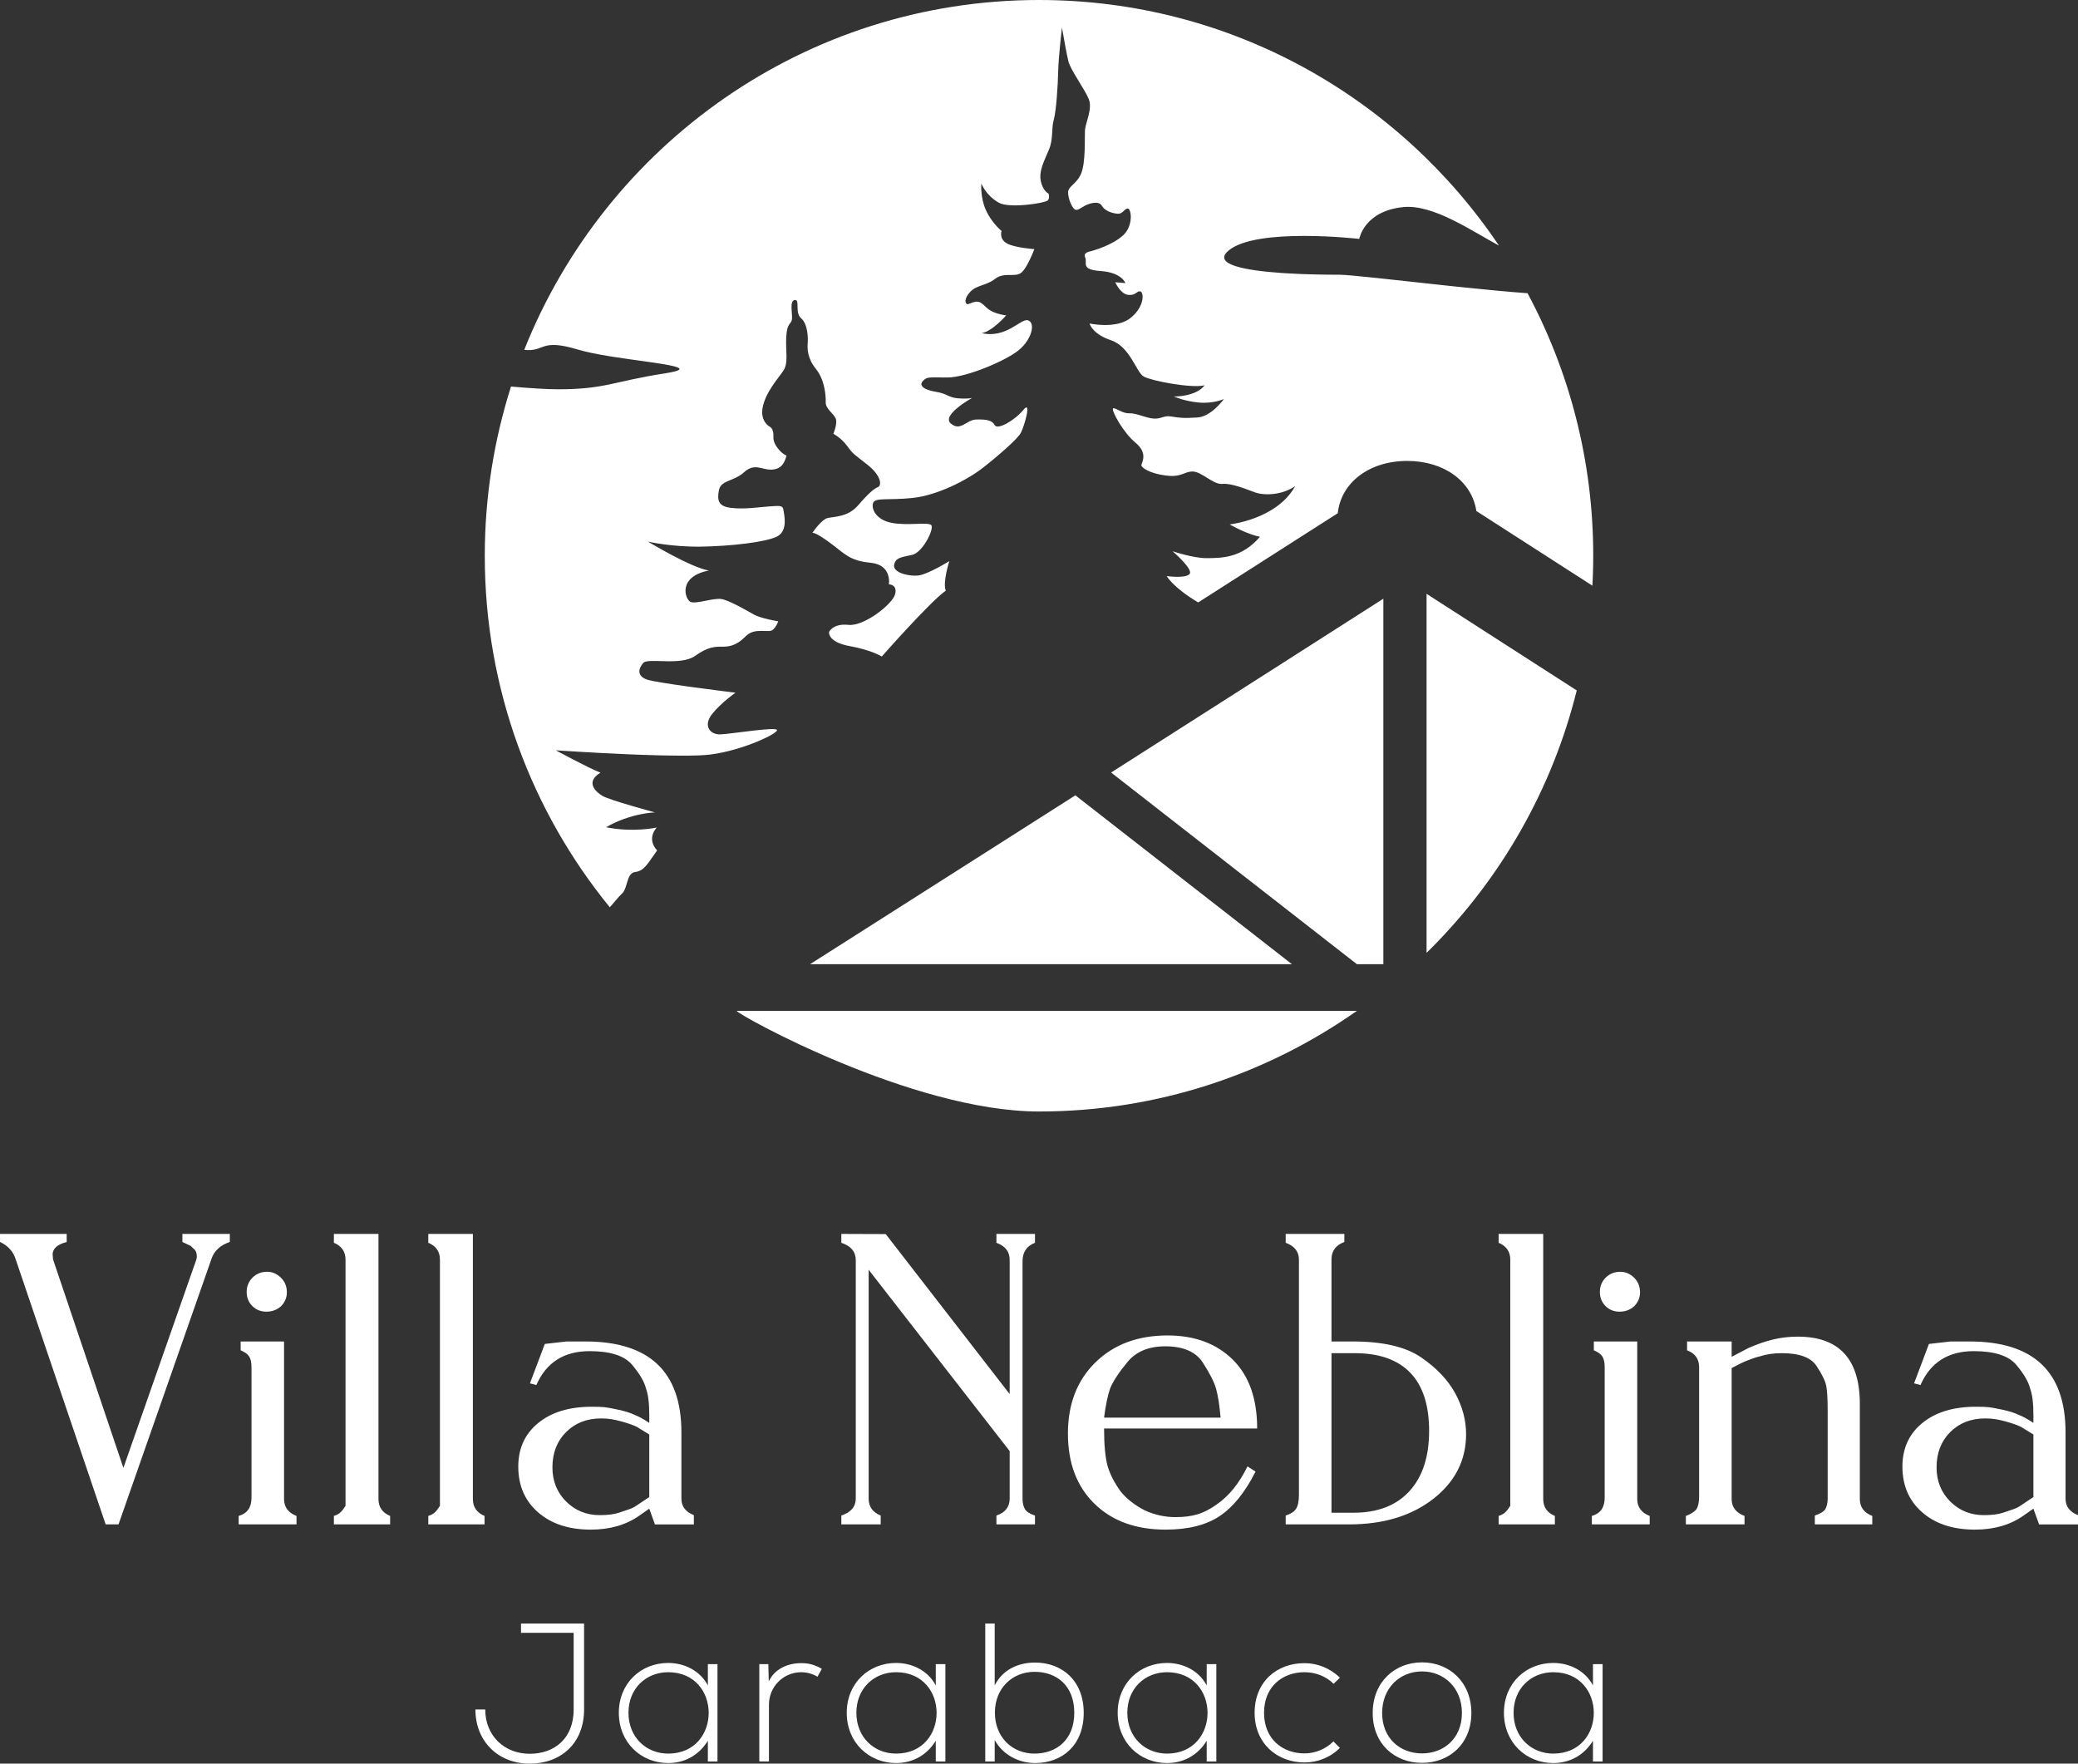 <svg xmlns="http://www.w3.org/2000/svg" xmlns:xlink="http://www.w3.org/1999/xlink" width="218px" height="185px" viewBox="0 0 218 185"><rect x="0" y="0" width="218" height="185" fill="#333333" stroke="none"/><title>Logo villa neblina Copy</title><g id="Page-1" stroke="none" stroke-width="1" fill="none" fill-rule="evenodd"><g id="Sistema-de-Dise&#xF1;o" transform="translate(-459, -318)" fill="#FFFFFF"><g id="Logo-villa-neblina-Copy" transform="translate(459, 318)"><path d="M61.275,170.304 L61.275,179.318 C61.275,182.872 58.842,185 55.565,185 C52.285,185 49.874,182.685 49.874,179.318 L50.905,179.318 C50.905,182.065 52.904,183.966 55.565,183.966 C58.224,183.966 60.182,182.314 60.182,179.318 L60.182,171.276 L54.658,171.276 L54.658,170.304 L61.275,170.304 Z M162.952,174.439 C164.601,174.439 166.271,175.204 167.116,176.794 L167.116,174.562 L168.126,174.562 L168.126,184.774 L167.116,184.774 L167.116,182.604 C166.127,184.195 164.601,184.939 162.952,184.939 C160.106,184.939 157.776,182.789 157.776,179.668 C157.776,176.547 160.106,174.439 162.952,174.439 Z M122.43,174.439 C124.079,174.439 125.749,175.204 126.594,176.794 L126.594,174.562 L127.604,174.562 L127.604,184.774 L126.594,184.774 L126.594,182.604 C125.605,184.195 124.079,184.939 122.43,184.939 C119.584,184.939 117.254,182.789 117.254,179.668 C117.254,176.547 119.584,174.439 122.43,174.439 Z M94.006,174.439 C95.656,174.439 97.326,175.204 98.171,176.794 L98.171,174.562 L99.18,174.562 L99.18,184.774 L98.171,184.774 L98.171,182.604 C97.182,184.195 95.656,184.939 94.006,184.939 C91.161,184.939 88.83,182.789 88.83,179.668 C88.83,176.547 91.161,174.439 94.006,174.439 Z M70.096,174.439 C71.746,174.439 73.416,175.204 74.261,176.794 L74.261,174.562 L75.27,174.562 L75.27,184.774 L74.261,184.774 L74.261,182.604 C73.272,184.195 71.746,184.939 70.096,184.939 C67.251,184.939 64.921,182.789 64.921,179.668 C64.921,176.547 67.251,174.439 70.096,174.439 Z M104.352,170.304 L104.352,176.794 C105.176,175.142 106.825,174.397 108.578,174.397 C111.423,174.397 113.691,176.298 113.691,179.669 C113.691,183.058 111.444,184.939 108.599,184.939 C106.867,184.939 105.197,184.071 104.352,182.521 L104.352,184.774 L103.362,184.774 L103.362,170.304 L104.352,170.304 Z M149.183,174.377 C152.048,174.377 154.358,176.443 154.358,179.689 C154.358,182.935 152.048,184.919 149.183,184.919 C146.317,184.919 144.009,182.935 144.009,179.689 C144.009,176.443 146.317,174.377 149.183,174.377 Z M136.856,174.46 C138.196,174.46 139.537,174.976 140.568,175.988 L139.908,176.629 C139.083,175.802 137.949,175.41 136.856,175.41 C134.548,175.41 132.609,176.918 132.609,179.668 C132.609,182.417 134.548,183.926 136.856,183.926 C137.949,183.926 139.063,183.493 139.888,182.665 L140.568,183.348 C139.537,184.38 138.196,184.876 136.856,184.876 C133.991,184.876 131.62,182.892 131.62,179.668 C131.62,176.442 133.909,174.46 136.856,174.46 Z M84.029,174.46 C84.792,174.439 85.535,174.646 86.215,175.058 L85.761,175.885 C85.224,175.556 84.627,175.411 84.029,175.411 C82.133,175.431 80.669,176.961 80.669,178.822 L80.669,184.773 L79.658,184.773 L79.658,174.562 L80.607,174.562 L80.649,176.381 C81.288,174.998 82.731,174.46 84.029,174.46 Z M108.537,175.369 C106.187,175.369 104.373,177.105 104.373,179.647 C104.373,182.19 106.145,183.947 108.537,183.947 C110.826,183.947 112.702,182.5 112.702,179.669 C112.702,176.794 110.826,175.369 108.537,175.369 Z M70.096,175.41 C67.788,175.41 65.932,177.105 65.932,179.668 C65.932,182.23 67.788,183.947 70.096,183.947 C75.765,183.947 75.765,175.41 70.096,175.41 Z M162.952,175.41 C160.643,175.41 158.787,177.105 158.787,179.668 C158.787,182.23 160.643,183.947 162.952,183.947 C168.62,183.947 168.62,175.41 162.952,175.41 Z M122.43,175.41 C120.121,175.41 118.265,177.105 118.265,179.668 C118.265,182.23 120.121,183.947 122.43,183.947 C128.098,183.947 128.098,175.41 122.43,175.41 Z M94.006,175.41 C91.697,175.41 89.841,177.105 89.841,179.668 C89.841,182.23 91.697,183.947 94.006,183.947 C99.675,183.947 99.675,175.41 94.006,175.41 Z M149.183,175.327 C146.874,175.327 144.998,177.043 144.998,179.689 C144.998,182.335 146.874,183.927 149.183,183.927 C151.491,183.927 153.368,182.335 153.368,179.689 C153.368,177.043 151.491,175.327 149.183,175.327 Z M61.413,140.716 C68.128,140.716 71.485,143.894 71.485,150.247 L71.485,157.204 C71.485,158.019 71.922,158.596 72.792,158.933 L72.792,159.905 L68.708,159.905 L68.114,158.255 L67.106,158.961 C65.705,159.956 63.996,160.453 61.979,160.453 C59.683,160.453 57.841,159.85 56.453,158.642 C55.065,157.434 54.372,155.835 54.372,153.84 C54.372,151.93 55.068,150.408 56.461,149.271 C57.85,148.133 59.726,147.563 62.086,147.563 C62.677,147.563 63.112,147.578 63.393,147.606 C63.674,147.634 64.173,147.726 64.889,147.88 C65.606,148.037 66.161,148.212 66.554,148.41 C66.948,148.55 67.468,148.831 68.114,149.254 L68.114,148.452 C68.114,147.196 68.001,146.268 67.775,145.669 C67.606,144.956 67.12,144.122 66.316,143.166 C65.513,142.21 64.024,141.731 61.853,141.731 C59.174,141.731 57.312,142.914 56.27,145.282 L55.595,145.109 L57.154,140.976 L59.431,140.716 L61.413,140.716 Z M206.621,140.716 C213.336,140.716 216.693,143.894 216.693,150.247 L216.693,157.204 C216.693,158.019 217.13,158.596 218,158.933 L218,159.905 L213.916,159.905 L213.322,158.255 L212.314,158.961 C210.913,159.956 209.204,160.453 207.187,160.453 C204.89,160.453 203.048,159.85 201.661,158.642 C200.273,157.434 199.58,155.835 199.58,153.84 C199.58,151.93 200.276,150.408 201.668,149.271 C203.058,148.133 204.934,147.563 207.294,147.563 C207.884,147.563 208.32,147.578 208.601,147.606 C208.881,147.634 209.381,147.726 210.097,147.88 C210.813,148.037 211.368,148.212 211.762,148.41 C212.156,148.55 212.675,148.831 213.322,149.254 L213.322,148.452 C213.322,147.196 213.209,146.268 212.982,145.669 C212.813,144.956 212.328,144.122 211.523,143.166 C210.72,142.21 209.232,141.731 207.061,141.731 C204.382,141.731 202.52,142.914 201.478,145.282 L200.803,145.109 L202.361,140.976 L204.639,140.716 L206.621,140.716 Z M122.486,140.085 C125.325,140.085 127.601,140.926 129.315,142.608 C131.03,144.293 131.887,146.704 131.887,149.846 L115.827,149.846 C115.827,151.593 115.954,152.916 116.206,153.819 C116.346,154.269 116.523,154.699 116.734,155.107 C116.943,155.516 117.217,155.96 117.555,156.439 C118.2,157.229 119.045,157.889 120.084,158.426 C121.123,158.905 122.205,159.142 123.331,159.142 C124.201,159.142 124.967,159.046 125.626,158.847 C126.286,158.651 126.969,158.298 127.673,157.791 C128.936,156.918 130.003,155.593 130.874,153.819 L131.718,154.368 C130.622,156.538 129.364,158.095 127.946,159.038 C126.525,159.982 124.637,160.453 122.275,160.453 C119.157,160.453 116.67,159.547 114.816,157.734 C112.961,155.92 112.034,153.468 112.034,150.374 C112.034,147.282 112.995,144.793 114.921,142.909 C116.845,141.027 119.368,140.085 122.486,140.085 Z M188.6,140.21 C192.941,140.21 195.112,142.564 195.112,147.268 L195.112,157.243 C195.112,158.087 195.548,158.679 196.419,159.016 L196.419,159.904 L190.391,159.904 L190.391,158.974 C190.898,158.806 191.248,158.609 191.445,158.382 C191.64,158.073 191.74,157.678 191.74,157.199 L191.74,148.114 C191.74,146.817 191.69,145.909 191.592,145.387 C191.493,144.866 191.15,144.162 190.56,143.274 C189.97,142.387 188.761,141.944 186.935,141.944 C186.063,141.944 185.291,142.056 184.616,142.281 C184.251,142.365 183.823,142.506 183.331,142.702 C182.84,142.901 182.284,143.169 181.666,143.508 L181.666,157.243 C181.666,158.087 182.114,158.679 183.015,159.016 L183.015,159.904 L176.861,159.904 L176.861,159.016 C177.338,158.847 177.703,158.621 177.957,158.34 C178.152,158.031 178.252,157.58 178.252,156.988 L178.252,143.422 C178.252,142.55 177.83,141.958 176.988,141.647 L176.988,140.717 L181.666,140.717 L181.666,142.325 L183.441,141.395 C184.344,141 185.204,140.703 186.021,140.506 C186.838,140.31 187.697,140.21 188.6,140.21 Z M6.996,129.434 L6.996,130.283 C6.013,130.538 5.521,130.976 5.521,131.599 L5.566,132.109 L12.945,153.976 L20.607,132.095 L20.653,131.84 C20.653,131.419 20.527,131.124 20.275,130.954 L20.022,130.701 L19.135,130.278 L19.135,129.434 L24.109,129.434 L24.109,130.278 C23.098,130.617 22.452,131.223 22.171,132.095 L12.434,159.904 L11.085,159.904 L1.644,132.095 C1.391,131.279 0.842,130.673 0,130.278 L0,129.434 L6.996,129.434 Z M29.799,140.717 L29.799,157.241 C29.799,158.087 30.235,158.679 31.106,159.017 L31.106,159.904 L25.037,159.904 L25.037,159.017 C25.935,158.763 26.385,158.129 26.385,157.115 L26.385,143.422 C26.385,142.914 26.301,142.535 26.132,142.281 C25.965,142.026 25.67,141.817 25.247,141.647 L25.247,140.717 L29.799,140.717 Z M141.034,129.434 L141.034,130.278 C140.134,130.617 139.685,131.223 139.685,132.095 L139.685,140.717 L141.925,140.717 C145.08,140.717 147.471,141.274 149.092,142.387 C150.712,143.5 151.903,144.754 152.664,146.147 C153.424,147.543 153.805,148.972 153.805,150.438 C153.805,153.171 152.659,155.431 150.371,157.221 C148.079,159.01 145.136,159.904 141.539,159.904 L134.88,159.904 L134.88,158.974 C135.413,158.806 135.779,158.566 135.974,158.256 C136.171,157.945 136.27,157.452 136.27,156.776 L136.27,132.137 C136.27,131.293 135.807,130.701 134.88,130.363 L134.88,129.434 L141.034,129.434 Z M161.897,129.434 L161.897,157.243 C161.897,158.087 162.305,158.679 163.12,159.016 L163.12,159.904 L157.219,159.904 L157.219,159.016 C157.613,158.904 157.921,158.693 158.146,158.382 L158.441,157.959 L158.441,132.137 C158.441,131.293 158.033,130.701 157.219,130.363 L157.219,129.434 L161.897,129.434 Z M108.579,129.434 L108.579,130.364 C107.707,130.701 107.272,131.351 107.272,132.308 L107.272,157.199 C107.272,157.65 107.357,158.017 107.524,158.298 C107.693,158.58 108.044,158.805 108.579,158.975 L108.579,159.904 L104.533,159.904 L104.533,158.975 C105.461,158.665 105.923,158.073 105.923,157.199 L105.923,152.214 L91.129,133.195 L91.129,157.199 C91.129,158.045 91.549,158.636 92.393,158.975 L92.393,159.904 L88.262,159.904 L88.262,158.975 C89.275,158.636 89.778,158.045 89.778,157.199 L89.778,132.181 C89.778,131.307 89.275,130.701 88.262,130.364 L88.262,129.434 L92.92,129.451 L105.923,146.233 L105.923,132.142 C105.923,131.296 105.461,130.704 104.533,130.365 L104.533,129.434 L108.579,129.434 Z M39.705,129.434 L39.705,157.243 C39.705,158.087 40.113,158.679 40.928,159.016 L40.928,159.904 L35.027,159.904 L35.027,159.016 C35.421,158.904 35.729,158.693 35.954,158.382 L36.249,157.959 L36.249,132.137 C36.249,131.293 35.841,130.701 35.027,130.363 L35.027,129.434 L39.705,129.434 Z M171.76,140.717 L171.76,157.241 C171.76,158.087 172.195,158.679 173.067,159.017 L173.067,159.904 L166.998,159.904 L166.998,159.017 C167.896,158.763 168.345,158.129 168.345,157.115 L168.345,143.422 C168.345,142.914 168.262,142.535 168.093,142.281 C167.925,142.026 167.631,141.817 167.207,141.647 L167.207,140.717 L171.76,140.717 Z M49.61,129.434 L49.61,157.243 C49.61,158.087 50.017,158.679 50.833,159.016 L50.833,159.904 L44.932,159.904 L44.932,159.016 C45.326,158.904 45.634,158.693 45.859,158.382 L46.154,157.959 L46.154,132.137 C46.154,131.293 45.746,130.701 44.932,130.363 L44.932,129.434 L49.61,129.434 Z M208.263,148.789 C206.774,148.789 205.551,149.267 204.596,150.221 C203.641,151.174 203.163,152.41 203.163,153.924 C203.163,155.354 203.641,156.548 204.596,157.501 C205.551,158.456 206.731,158.933 208.137,158.933 C208.951,158.933 209.619,158.849 210.139,158.68 C210.66,158.512 211.03,158.386 211.257,158.3 C211.482,158.218 211.663,158.134 211.804,158.048 L213.322,157.038 L213.322,150.473 L212.015,149.672 C211.621,149.478 211.058,149.28 210.33,149.085 C210.019,149.001 209.703,148.931 209.381,148.873 C209.058,148.817 208.686,148.789 208.263,148.789 Z M63.055,148.789 C61.566,148.789 60.343,149.267 59.388,150.221 C58.433,151.174 57.955,152.41 57.955,153.924 C57.955,155.354 58.433,156.548 59.388,157.501 C60.343,158.456 61.523,158.933 62.929,158.933 C63.743,158.933 64.412,158.849 64.931,158.68 C65.452,158.512 65.823,158.386 66.049,158.3 C66.274,158.218 66.455,158.134 66.596,158.048 L68.114,157.038 L68.114,150.473 L66.807,149.672 C66.415,149.478 65.851,149.28 65.122,149.085 C64.812,149.001 64.495,148.931 64.173,148.873 C63.85,148.817 63.478,148.789 63.055,148.789 Z M142.128,141.944 L139.685,141.944 L139.685,158.679 L142.003,158.679 C144.532,158.679 146.484,157.925 147.862,156.417 C149.237,154.911 149.927,152.804 149.927,150.101 C149.927,147.394 149.265,145.359 147.946,143.993 C146.625,142.628 144.685,141.944 142.128,141.944 Z M122.236,141.224 C120.509,141.224 119.194,141.771 118.289,142.863 C117.383,143.956 116.776,144.881 116.464,145.636 C116.208,146.367 115.997,147.388 115.827,148.705 L128.051,148.705 C127.938,147.416 127.781,146.415 127.584,145.7 C127.386,144.986 126.918,144.061 126.183,142.926 C125.448,141.793 124.131,141.224 122.236,141.224 Z M169.99,133.406 C170.522,133.406 171.001,133.61 171.423,134.019 C171.845,134.428 172.054,134.942 172.054,135.561 C172.054,136.125 171.845,136.618 171.423,137.039 C171.001,137.406 170.496,137.59 169.905,137.59 C169.314,137.59 168.824,137.392 168.431,136.999 C168.037,136.604 167.84,136.11 167.84,135.519 C167.84,134.927 168.043,134.428 168.451,134.019 C168.859,133.61 169.372,133.406 169.99,133.406 Z M28.03,133.406 C28.562,133.406 29.041,133.61 29.463,134.019 C29.884,134.428 30.094,134.942 30.094,135.561 C30.094,136.125 29.884,136.618 29.463,137.039 C29.041,137.406 28.535,137.59 27.945,137.59 C27.354,137.59 26.864,137.392 26.47,136.999 C26.076,136.604 25.879,136.11 25.879,135.519 C25.879,134.927 26.083,134.428 26.49,134.019 C26.898,133.61 27.411,133.406 28.03,133.406 Z M142.354,106.033 C132.912,112.679 121.415,116.593 108.999,116.593 C95.688,116.593 77.37,106.426 77.29,106.041 L77.293,106.033 L142.354,106.033 Z M112.816,83.427 L135.531,101.138 L84.985,101.138 L85.631,100.727 L85.631,100.727 L86.922,99.906 C94.023,95.388 101.024,90.933 105.665,87.98 C108.056,86.458 110.448,84.935 112.816,83.427 Z M145.126,62.802 L145.126,101.138 L142.348,101.138 L116.565,81.036 C128.294,73.561 138.991,66.724 145.126,62.802 Z M149.659,62.29 L165.414,72.423 C162.831,82.828 157.459,92.125 150.139,99.476 L149.659,99.953 L149.659,62.29 Z M109,0 C129.095,0 146.808,10.223 157.253,25.763 C154.369,24.21 150.347,21.407 147.213,21.724 C143.09,22.141 142.599,25.062 142.599,25.062 C142.599,25.062 131.778,23.81 128.866,26.301 C127.17,27.751 130.689,28.366 134.337,28.626 L134.813,28.658 C136.956,28.794 139.067,28.814 140.119,28.817 L140.518,28.818 C141.624,28.818 146.606,29.406 151.782,29.958 L153.419,30.13 C155.871,30.385 158.279,30.616 160.253,30.758 C164.646,38.96 167.144,48.334 167.144,58.296 C167.144,58.998 167.13,59.697 167.104,60.393 L167.057,61.435 L154.882,53.604 C154.423,50.514 151.519,48.35 147.63,48.35 C143.644,48.35 140.685,50.621 140.343,53.836 C135.669,56.825 130.737,59.978 125.701,63.193 C123.023,61.595 122.397,60.427 122.397,60.427 C122.397,60.427 124.327,60.706 124.789,60.222 C125.25,59.737 123.011,57.823 123.011,57.823 C123.011,57.823 125.228,58.571 126.631,58.549 C128.036,58.528 130.232,58.593 132.185,56.305 C130.781,56.04 129.002,55.007 129.002,55.007 C129.002,55.007 133.919,54.501 135.871,51.002 C134.444,51.97 132.602,51.992 131.636,51.641 C130.67,51.288 129.199,50.672 128.235,50.761 C127.269,50.848 126.062,49.461 125.118,49.461 C124.174,49.461 123.999,50.1 122.287,49.879 C120.575,49.66 119.741,49.043 119.741,48.802 C119.741,48.56 120.494,47.577 119.133,46.447 C117.773,45.318 116.589,43.044 116.764,42.853 C116.939,42.663 117.671,43.381 118.462,43.352 C119.251,43.322 120.26,43.88 121.08,43.91 C121.899,43.939 122.074,43.557 122.879,43.689 C123.684,43.821 124.152,43.894 125.63,43.792 C127.107,43.689 128.396,41.856 128.396,41.856 C128.396,41.856 127.298,42.369 125.748,42.223 C124.195,42.075 123.158,41.592 123.158,41.592 C123.158,41.592 125.454,41.635 126.375,40.418 C125,40.755 120.772,39.949 119.983,39.495 C119.192,39.039 118.564,36.37 116.559,35.695 C114.697,35.069 114.351,34.087 114.31,33.95 L114.306,33.934 C114.306,33.934 117.159,34.565 118.651,33.318 C120.144,32.071 119.997,30.59 119.603,30.56 C119.207,30.531 119.162,31.03 118.344,30.927 C117.573,30.831 117.061,29.747 117.003,29.62 L116.998,29.607 L118.066,29.694 C118.066,29.694 117.671,28.58 115.491,28.434 C113.311,28.288 114.101,27.582 113.852,27.025 C113.604,26.467 114.261,26.41 114.554,26.321 C114.847,26.232 116.705,25.705 117.817,24.693 C118.93,23.68 118.694,21.876 118.314,21.876 C117.934,21.876 117.817,22.462 117.246,22.419 C116.675,22.375 115.9,22.125 115.593,21.583 C115.286,21.04 114.336,21.304 113.808,21.583 C113.281,21.861 112.974,22.184 112.697,21.92 C112.418,21.656 112.083,20.908 112.052,20.219 C112.024,19.529 112.915,19.367 113.413,18.223 C113.911,17.079 113.779,14.41 113.822,13.662 C113.867,12.913 114.627,11.431 114.232,10.419 C113.838,9.407 112.301,7.339 112.083,6.43 C112.003,6.102 111.894,5.553 111.786,4.983 L111.715,4.602 C111.574,3.844 111.449,3.131 111.417,2.943 L111.408,2.895 C111.408,2.895 111.044,5.974 111.014,7.442 C110.985,8.908 110.808,11.666 110.546,12.575 C110.283,13.485 110.517,14.571 110.048,15.686 C110.017,15.76 109.985,15.835 109.953,15.909 L109.758,16.356 C109.368,17.25 109.01,18.142 109.185,18.986 C109.405,20.042 109.997,20.306 109.997,20.306 C109.997,20.306 110.172,20.768 109.909,21.032 C109.645,21.297 105.913,21.9 104.781,21.261 C103.406,20.482 102.952,19.251 102.952,19.251 C102.952,19.251 102.82,20.703 103.435,22.052 C104.049,23.401 105.074,24.224 105.074,24.224 C105.074,24.224 104.781,25.031 105.6,25.514 C106.42,25.998 108.512,26.13 108.512,26.13 C108.512,26.13 107.737,28.213 107.078,28.653 C106.42,29.093 105.322,28.522 104.386,29.255 C103.449,29.988 102.454,29.872 101.753,30.649 C101.051,31.426 101.299,31.91 101.503,31.91 C101.708,31.91 102.352,31.47 102.82,31.72 C103.29,31.969 103.508,32.423 104.181,32.717 C104.764,32.971 105.37,33.06 105.521,33.079 L105.557,33.084 C105.557,33.084 104.079,34.786 102.981,34.946 C105.659,35.534 107.121,33.304 107.882,33.612 C108.644,33.92 108.234,35.607 106.888,36.721 C105.543,37.836 101.387,39.597 99.396,39.597 C97.407,39.597 97.246,39.495 96.807,39.978 C96.368,40.462 96.96,40.902 98.19,41.101 C99.42,41.298 99.441,41.694 100.516,41.783 C101.592,41.87 101.987,41.738 101.987,41.738 C101.987,41.738 98.716,43.543 99.748,44.423 C100.779,45.303 101.372,44.026 102.426,44.005 C103.479,43.983 104.071,44.071 104.356,44.598 C104.642,45.127 106.442,44.115 107.363,42.993 C108.285,41.87 107.43,44.819 107.078,45.435 C106.727,46.052 104.862,47.701 103.149,49.043 C101.438,50.386 98.3,51.97 95.732,52.235 C93.165,52.499 91.847,52.168 91.606,52.74 C91.365,53.312 91.868,54.545 93.58,54.853 C95.292,55.16 97.312,54.742 97.684,55.073 C98.058,55.403 96.829,57.934 95.709,58.198 C94.591,58.461 93.954,58.461 93.8,59.254 C93.647,60.047 95.27,60.463 96.28,60.376 C97.291,60.288 99.595,58.857 99.595,58.857 C99.595,58.857 98.871,61.08 99.221,61.96 C97.598,63.083 92.506,68.869 92.506,68.869 C92.506,68.869 91.451,68.188 89.126,67.77 C87.175,67.419 86.983,66.619 86.973,66.37 L86.972,66.323 C86.973,66.304 86.975,66.295 86.975,66.295 C86.975,66.295 87.37,65.371 89.015,65.547 C90.662,65.722 93.669,63.347 93.91,62.312 C94.127,61.381 93.42,61.306 93.276,61.3 L93.252,61.3 C93.252,61.3 93.603,59.254 91.343,59.033 C89.082,58.814 88.643,58.088 87.018,56.898 C85.455,55.755 85.235,55.895 85.221,55.907 L85.228,55.896 C85.321,55.758 86.177,54.513 86.8,54.347 C87.459,54.17 88.929,54.281 90.026,53.004 C91.123,51.728 91.716,51.244 92.11,51.09 C92.506,50.937 92.484,49.925 91.013,48.757 C89.543,47.591 89.535,47.68 88.877,46.784 C88.218,45.89 87.429,45.508 87.429,45.508 C87.429,45.508 87.882,44.423 87.677,43.91 C87.473,43.397 86.595,42.868 86.625,42.207 C86.654,41.548 86.522,39.832 85.6,38.702 C84.679,37.572 84.693,36.546 84.736,36.003 C84.781,35.461 84.751,33.993 84.049,33.391 C83.347,32.79 83.961,31.397 83.376,31.47 C82.79,31.543 83.156,32.951 83.083,33.494 C83.01,34.036 82.571,33.802 82.483,35.328 C82.396,36.853 82.747,38.041 82.176,38.893 C81.605,39.743 80.421,41.006 80.041,42.59 C79.66,44.174 80.728,44.746 80.728,44.746 C80.728,44.746 81.196,44.908 81.137,45.831 C81.078,46.755 82.235,47.782 82.513,47.767 C82.294,48.706 81.84,49.264 80.86,49.264 C79.88,49.264 79.148,48.546 78.05,49.542 C76.952,50.54 75.622,50.335 75.417,51.436 C75.211,52.535 75.388,53.136 76.748,53.282 C78.109,53.43 79.382,53.225 80.684,53.122 C81.985,53.02 82.117,53.049 82.192,53.519 C82.264,53.987 82.695,55.689 81.511,56.283 C80.325,56.877 76.617,57.295 73.523,57.34 C70.428,57.384 67.97,56.811 67.97,56.811 C67.97,56.811 72.446,59.518 74.355,59.848 C71.087,60.487 71.854,62.84 72.425,63.126 C72.995,63.412 74.839,62.686 75.695,62.84 C76.551,62.994 78.351,64.051 79.097,64.468 C79.843,64.886 81.643,65.172 81.643,65.172 C81.643,65.172 81.444,65.789 81.027,66.097 C80.612,66.405 79.162,65.789 78.241,66.734 C77.318,67.681 76.594,67.813 75.937,67.835 C75.907,67.836 75.877,67.837 75.846,67.837 L75.657,67.837 C75.043,67.835 74.258,67.839 72.944,68.788 C71.422,69.889 67.998,68.965 67.486,69.537 C66.975,70.11 66.784,70.901 67.868,71.283 C68.328,71.445 70.079,71.719 71.939,71.98 L72.499,72.058 C74.836,72.38 77.159,72.662 77.159,72.662 C77.159,72.662 75.673,73.688 74.707,74.899 C73.741,76.109 74.465,77.077 75.585,77.034 C76.704,76.989 81.357,76.219 81.511,76.57 C81.664,76.923 77.948,78.705 74.554,79.145 C73.196,79.321 70.326,79.286 67.371,79.18 L66.688,79.155 L66.347,79.141 L66.347,79.141 L65.667,79.112 C61.828,78.946 58.313,78.705 58.313,78.705 C58.313,78.705 61.591,80.494 62.994,81.052 C61.385,82.021 62.469,83.047 63.201,83.487 C63.931,83.927 68.702,85.219 68.702,85.219 C68.702,85.219 66.185,85.278 63.581,86.773 C66.477,87.359 68.907,86.803 68.907,86.803 C68.907,86.803 67.765,87.917 68.936,89.208 C67.998,90.5 67.618,91.35 66.654,91.468 C66.145,91.53 65.959,91.994 65.804,92.507 L65.711,92.817 C65.603,93.178 65.48,93.528 65.243,93.744 C64.847,94.105 64.43,94.675 63.971,95.17 C55.777,85.122 50.857,72.288 50.857,58.296 C50.857,52.107 51.828,46.147 53.609,40.549 C55.623,40.721 57.368,40.835 58.524,40.835 C63.519,40.835 64.351,40 69.761,39.165 C73.908,38.526 68.761,38.131 64.258,37.418 L63.868,37.355 C62.64,37.153 61.484,36.926 60.605,36.662 C56.614,35.462 57.206,36.94 54.997,36.696 C63.559,15.198 84.502,0 109,0 Z" id="Logo-Villa-Neblina"></path></g></g></g></svg>